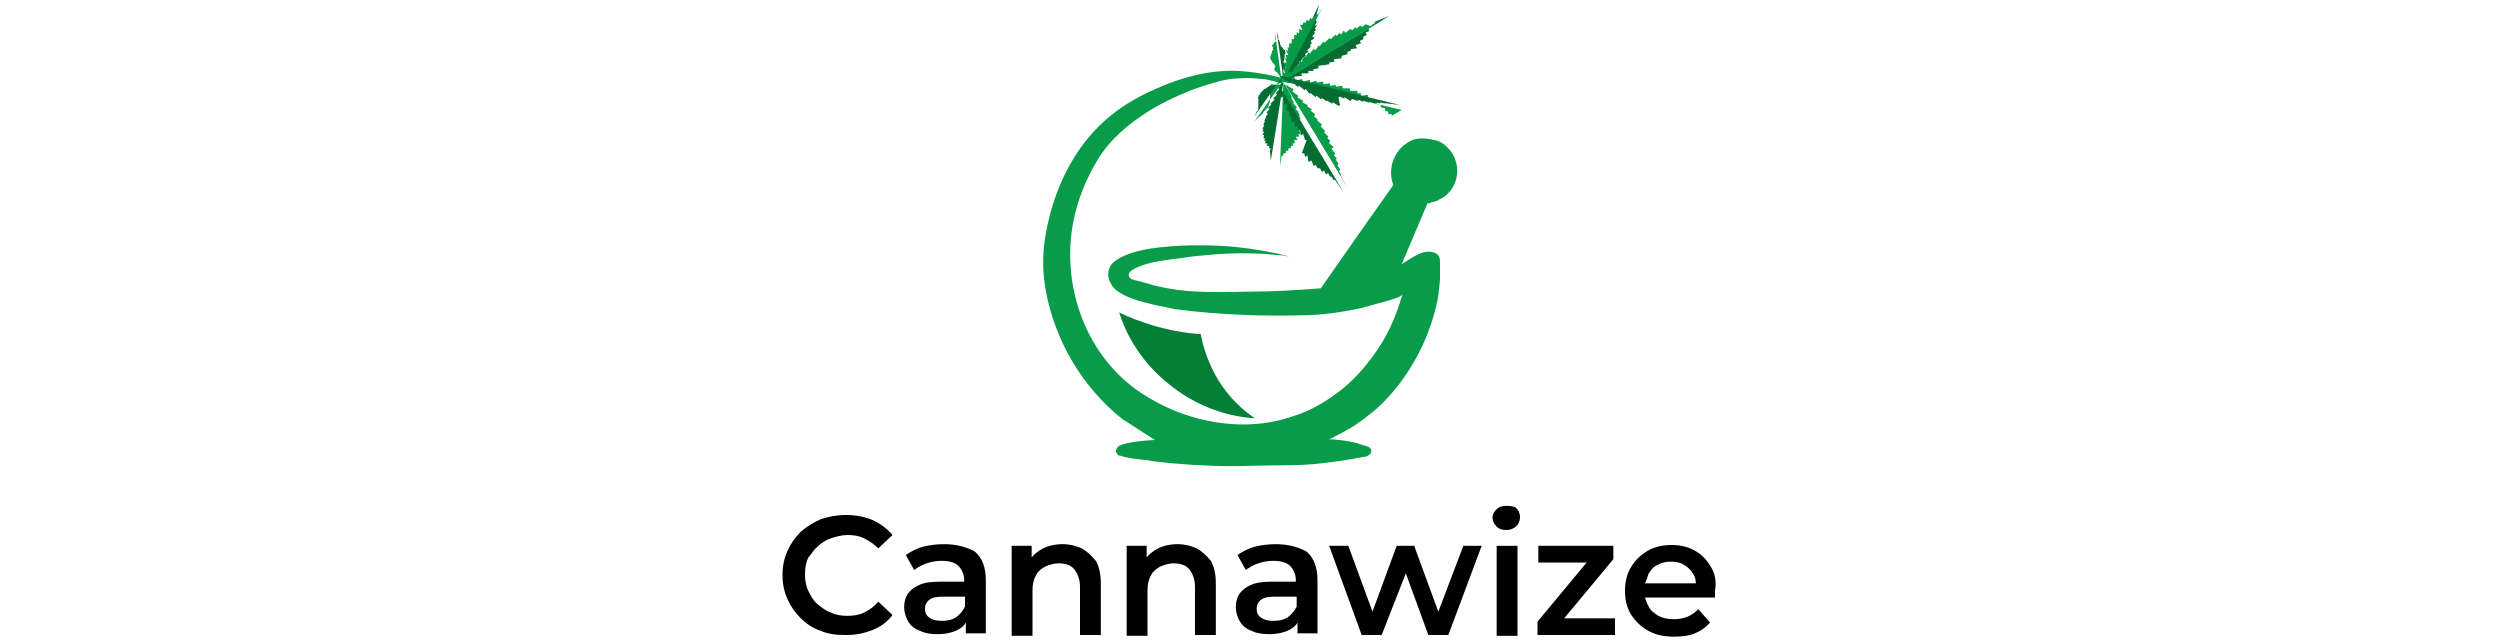 <?xml version="1.0" encoding="utf-8"?>
<!-- Generator: Adobe Illustrator 24.0.1, SVG Export Plug-In . SVG Version: 6.00 Build 0)  -->
<svg version="1.1" id="Layer_1" xmlns="http://www.w3.org/2000/svg" xmlns:xlink="http://www.w3.org/1999/xlink" x="0px" y="0px"
	 viewBox="0 0 300 77" style="enable-background:new 0 0 300 77;" xml:space="preserve">
<style type="text/css">
	.st0{fill:#079B4A;}
	.st1{fill:#037F38;}
	.st2{fill:#036D32;}
</style>
<g>
	<g>
		<g>
			<path d="M98.1,65.6c0.4-0.4,1-0.8,1.6-1c0.6-0.2,1.3-0.4,2-0.4c0.7,0,1.4,0.1,2,0.4c0.6,0.3,1.2,0.7,1.7,1.2l1.7-1.6
				c-0.7-0.8-1.5-1.4-2.4-1.8c-1-0.4-2-0.6-3.2-0.6c-1.1,0-2.1,0.2-3,0.5c-0.9,0.4-1.7,0.9-2.4,1.5c-0.7,0.7-1.2,1.4-1.6,2.3
				c-0.4,0.9-0.6,1.8-0.6,2.9c0,1.1,0.2,2,0.6,2.9c0.4,0.9,0.9,1.6,1.6,2.3c0.7,0.7,1.5,1.2,2.4,1.5c0.9,0.4,1.9,0.5,3,0.5
				c1.2,0,2.2-0.2,3.2-0.6c1-0.4,1.8-1,2.4-1.8l-1.7-1.6c-0.5,0.6-1.1,1-1.7,1.3c-0.6,0.3-1.3,0.4-2,0.4c-0.7,0-1.4-0.1-2-0.4
				c-0.6-0.2-1.1-0.6-1.6-1c-0.5-0.4-0.8-1-1.1-1.6c-0.3-0.6-0.4-1.3-0.4-2c0-0.7,0.1-1.4,0.4-2C97.3,66.6,97.6,66,98.1,65.6z"/>
		</g>
		<g>
			<path d="M113.3,65.3c-0.9,0-1.7,0.1-2.5,0.3c-0.8,0.2-1.5,0.6-2.1,1l1,1.8c0.4-0.3,0.9-0.6,1.5-0.8c0.6-0.2,1.2-0.3,1.8-0.3
				c0.9,0,1.6,0.2,2,0.6c0.4,0.4,0.7,1,0.7,1.7v0.2h-2.8c-1.1,0-2,0.1-2.6,0.4c-0.7,0.3-1.1,0.7-1.4,1.1c-0.3,0.5-0.4,1-0.4,1.6
				c0,0.6,0.2,1.2,0.5,1.7c0.3,0.5,0.8,0.9,1.4,1.1c0.6,0.3,1.3,0.4,2.1,0.4c1,0,1.8-0.2,2.4-0.5c0.4-0.2,0.8-0.5,1-0.9v1.3h2.4
				v-6.3c0-1.6-0.4-2.7-1.3-3.5C116.1,65.7,114.9,65.3,113.3,65.3z M114.7,74.1c-0.5,0.3-1,0.4-1.7,0.4c-0.6,0-1.1-0.1-1.5-0.4
				c-0.4-0.3-0.5-0.6-0.5-1.1c0-0.4,0.2-0.8,0.5-1c0.3-0.3,0.9-0.4,1.7-0.4h2.6v1.2C115.5,73.4,115.1,73.8,114.7,74.1z"/>
		</g>
		<g>
			<path d="M129.8,65.8c-0.7-0.3-1.4-0.5-2.3-0.5c-0.9,0-1.8,0.2-2.5,0.6c-0.5,0.3-0.9,0.6-1.2,1v-1.4h-2.4v10.8h2.5v-5.4
				c0-0.7,0.1-1.3,0.4-1.8c0.2-0.5,0.6-0.8,1.1-1.1c0.5-0.2,1-0.4,1.6-0.4c0.8,0,1.5,0.2,1.9,0.7s0.7,1.2,0.7,2.1v5.8h2.5v-6.2
				c0-1.1-0.2-2-0.6-2.7C131,66.7,130.5,66.2,129.8,65.8z"/>
		</g>
		<g>
			<path d="M143.6,65.8c-0.7-0.3-1.4-0.5-2.3-0.5c-0.9,0-1.8,0.2-2.5,0.6c-0.5,0.3-0.9,0.6-1.2,1v-1.4h-2.4v10.8h2.5v-5.4
				c0-0.7,0.1-1.3,0.4-1.8c0.2-0.5,0.6-0.8,1.1-1.1c0.5-0.2,1-0.4,1.6-0.4c0.8,0,1.5,0.2,1.9,0.7s0.7,1.2,0.7,2.1v5.8h2.5v-6.2
				c0-1.1-0.2-2-0.6-2.7C144.8,66.7,144.3,66.2,143.6,65.8z"/>
		</g>
		<g>
			<path d="M153.1,65.3c-0.9,0-1.7,0.1-2.5,0.3c-0.8,0.2-1.5,0.6-2.1,1l1,1.8c0.4-0.3,0.9-0.6,1.5-0.8c0.6-0.2,1.2-0.3,1.8-0.3
				c0.9,0,1.6,0.2,2,0.6c0.4,0.4,0.7,1,0.7,1.7v0.2h-2.8c-1.1,0-2,0.1-2.6,0.4c-0.7,0.3-1.1,0.7-1.4,1.1c-0.3,0.5-0.4,1-0.4,1.6
				c0,0.6,0.2,1.2,0.5,1.7c0.3,0.5,0.8,0.9,1.4,1.1c0.6,0.3,1.3,0.4,2.1,0.4c1,0,1.8-0.2,2.4-0.5c0.4-0.2,0.8-0.5,1-0.9v1.3h2.4
				v-6.3c0-1.6-0.4-2.7-1.3-3.5C155.9,65.7,154.7,65.3,153.1,65.3z M154.5,74.1c-0.5,0.3-1,0.4-1.7,0.4c-0.6,0-1.1-0.1-1.5-0.4
				c-0.4-0.3-0.5-0.6-0.5-1.1c0-0.4,0.2-0.8,0.5-1c0.3-0.3,0.9-0.4,1.7-0.4h2.6v1.2C155.3,73.4,154.9,73.8,154.5,74.1z"/>
		</g>
		<g>
			<polygon points="172.6,73.4 169.7,65.5 167.6,65.5 164.7,73.4 161.8,65.5 159.5,65.5 163.4,76.2 165.8,76.2 168.7,68.8 
				171.4,76.2 173.8,76.2 177.8,65.5 175.6,65.5 			"/>
		</g>
		<g>
			<rect x="179.6" y="65.5" width="2.5" height="10.8"/>
		</g>
		<g>
			<path d="M180.8,60.7c-0.5,0-0.9,0.1-1.2,0.4c-0.3,0.3-0.5,0.6-0.5,1c0,0.4,0.2,0.8,0.5,1.1c0.3,0.3,0.7,0.4,1.2,0.4
				c0.5,0,0.9-0.2,1.2-0.5c0.3-0.3,0.4-0.7,0.4-1.1c0-0.4-0.2-0.8-0.5-1.1C181.7,60.8,181.3,60.7,180.8,60.7z"/>
		</g>
		<g>
			<polygon points="193.6,67.1 193.6,65.5 184.6,65.5 184.6,67.5 190.4,67.5 184.5,74.6 184.5,76.2 193.8,76.2 193.8,74.2 
				187.7,74.2 			"/>
		</g>
		<g>
			<path d="M205.3,68c-0.5-0.8-1.1-1.5-1.9-1.9c-0.8-0.5-1.8-0.7-2.8-0.7c-1.1,0-2,0.2-2.9,0.7c-0.8,0.5-1.5,1.1-2,2
				c-0.5,0.8-0.7,1.8-0.7,2.8s0.2,2,0.7,2.8c0.5,0.8,1.2,1.5,2.1,2c0.9,0.5,1.9,0.7,3.1,0.7c0.9,0,1.8-0.1,2.5-0.4
				c0.7-0.3,1.3-0.7,1.8-1.3l-1.4-1.6c-0.4,0.4-0.8,0.7-1.3,0.9c-0.5,0.2-1,0.3-1.6,0.3c-0.7,0-1.3-0.1-1.9-0.4
				c-0.5-0.3-1-0.7-1.2-1.2c-0.2-0.3-0.3-0.7-0.4-1h8.4c0-0.1,0-0.2,0-0.4c0-0.1,0-0.3,0-0.4C206,69.8,205.8,68.8,205.3,68z
				 M197.8,68.9c0.3-0.5,0.6-0.9,1.1-1.1c0.5-0.3,1-0.4,1.6-0.4c0.6,0,1.2,0.1,1.6,0.4c0.5,0.3,0.8,0.6,1.1,1.1
				c0.2,0.3,0.3,0.7,0.3,1.1h-6.1C197.6,69.6,197.7,69.2,197.8,68.9z"/>
		</g>
	</g>
	<g>
		<path class="st0" d="M155.8,10.1c0-0.1-1.4-0.6-3-1c-0.9-0.2-2.5-0.5-4.4-0.6c-3.4-0.1-6.7,0.8-9.8,2.2c-1.8,0.8-3.6,1.8-5.1,3
			c-4.2,3.3-6.7,8.2-7.8,13.3c-0.6,2.7-0.7,5.2-0.2,7.9c1.1,6,4.4,11.6,9.2,15.4c1.3,0.8,2.6,1.7,3.9,2.5c-2.2,0.1-3.8,0.4-4.3,0.7
			c-0.3,0.2-0.5,0.6-0.3,0.9c0.1,0.2,0.3,0.3,0.5,0.3c0.9,0.3,2,0.4,3,0.5c1.1,0.2,2.2,0.3,3.2,0.4c3.4,0.3,6.5,0.4,9.2,0.3
			c3.4-0.1,5.1,0,7.7-0.2c2.1-0.2,4.1-0.5,6.2-0.9c0.1,0,0.2,0,0.3-0.1c0.3-0.1,0.6-0.5,0.4-0.8c-0.1-0.3-0.7-0.4-1-0.5
			c-0.8-0.3-2.1-0.6-4.1-0.7c0.3,0,0.9-0.4,1.1-0.5c0.5-0.2,0.9-0.5,1.3-0.7c1.1-0.6,2.1-1.4,3.1-2.2c3.6-3.1,6.3-7.8,7.4-12.4
			c0.3-1.1,0.4-2.2,0.5-3.4c0-0.5,0-1.1,0-1.6c0-0.5,0.1-1.2-0.5-1.5c-1.4-0.7-2.9,0.6-4.1,1.3c0,0,3.1-7.3,3.1-7.3
			c0,0,0.4,0,0.4-0.1c0.3-0.1,0.6-0.1,0.9-0.3c2.6-1.1,3-4.6,1-6.4c-0.4-0.4-0.9-0.7-1.5-0.8c-0.8-0.2-1.8-0.3-2.6,0
			c-2.1,0.9-3.1,3.3-2.3,5.4c-2.9,4.1-5.8,8.2-8.7,12.4c-2.7,0.2-5.6,0.4-8.7,0.4c-1.3,0-5.4,0.2-8.4-0.2c-1.6-0.2-3.1-0.6-3.1-0.6
			c-0.7-0.2-1.3-0.4-1.8-0.5c-0.3-0.1-0.8-0.1-1-0.5c-0.4-0.8,1.5-1.3,2-1.5c1.7-0.5,3.6-0.6,5.4-0.9c1.9-0.2,3.8-0.4,5.7-0.4
			c1.5,0,3,0,4.5,0.2c0.6,0,1.1,0.1,1.7,0.2c-2.3-0.6-5.1-1.1-8.2-1.3c-2.4-0.1-4.6-0.1-6.5,0.1c-1.4,0.1-2.6,0.3-3.4,0.5
			c-2.8,0.7-3.3,1.6-3.5,1.9c-0.1,0.3-0.2,0.5-0.2,0.7c-0.1,0.7,0.3,1.5,0.8,2c1.3,1.1,3.2,1.5,4.8,1.9c0.6,0.1,1.4,0.3,2.4,0.5
			c5.4,0.7,11,0.9,16.4,0.7c2-0.1,3.9-0.4,5.8-0.8c0.9-0.2,1.7-0.5,2.6-0.7c0.3-0.1,2.4-0.6,2.5-1c-0.5,1.7-1.3,4.2-3.1,6.8
			c-1.5,2.2-3.1,3.8-4.4,4.8c-1.2,0.9-3.1,2.3-5.8,3.1c-4.4,1.5-9.2,1.1-13.5-0.5c-1.8-0.7-3.3-1.5-4.5-2.3
			c-6.7-4.4-9.7-12.9-8.2-20.6c0.5-2.6,1.5-5.1,2.9-7.4c1.5-2.5,3.8-4.4,6.2-5.9c0,0,3.4-2.2,7.9-3.4c1-0.3,2-0.5,3-0.5
			c0.9-0.1,1.8,0,2.8,0.1c0.2,0,0.5,0,0.7,0.1c0.5,0.1,1.1,0.2,1.3,0.2C155.2,10,155.8,10.2,155.8,10.1z"/>
		<path class="st1" d="M134.3,37.5c1.2,0.6,2.6,1.1,4.2,1.6c2.1,0.6,4,0.9,5.6,1c0.2,1.2,0.7,3,1.8,5c1.5,2.7,3.5,4.3,4.7,5.1
			c-1.6-0.1-6-0.6-10.2-4C136.3,43,134.8,39.1,134.3,37.5z"/>
		<g>
			<path class="st0" d="M149.3,8.7L149.3,8.7c0.3,0,0,0.2,0.1,0.3l4.5,0.6l0,0.4l-4.4-1.1C149.4,8.8,149.3,8.8,149.3,8.7z"/>
			<g>
				<g>
					<path class="st2" d="M154,9.4L154,9.4l-0.8-5.6l0.2,0.6c0,0,0,0,0,0c0,0,0,0,0,0l0,0.2c0,0,0,0,0,0l0,0c0,0,0,0,0,0l0,0.2
						c0,0,0,0,0,0l0.1,0c0,0,0,0,0,0l0,0.2c0,0,0,0,0,0l0.1,0c0,0,0,0,0,0l0,0.2c0,0,0,0,0,0l0,0c0,0,0,0,0,0l0,0.2c0,0,0,0,0,0
						l0.1,0c0,0,0,0,0,0l0,0.2c0,0,0,0,0,0l0.1,0c0,0,0,0,0,0L154.1,6c0,0,0,0,0,0l0.1,0c0,0,0,0,0,0l0,0.2c0,0,0,0,0,0l0.1,0
						c0,0,0,0,0,0l-0.1,0.3c0,0,0,0,0,0l0,0c0,0,0,0,0,0l-0.1,0.3c0,0,0,0,0,0l0.1,0c0,0,0,0,0,0l-0.1,0.3c0,0,0,0,0,0l0,0
						c0,0,0,0,0,0l0,0l0,0.1l0,0.1c0,0,0,0,0,0l0,0l0,0c0,0,0,0,0,0l-0.1,0.1l0,0.1l0,0c0,0,0,0,0,0l0.1,0c0,0,0,0,0,0L154.3,8
						c0,0,0,0,0,0l0,0c0,0,0,0,0,0l-0.1,0.1l0,0l0,0l-0.1,0.1c0,0,0,0,0,0l0,0c0,0,0,0,0,0l-0.1,0.2l0,0.1c0,0,0,0,0,0l0,0l0,0
						c0,0,0,0,0,0L154.1,9c0,0,0,0,0,0l0.1,0c0,0,0,0,0,0l0,0c0,0,0,0.1,0,0.1C154.1,9.2,154,9.4,154,9.4z"/>
					<path class="st0" d="M153.8,9.5l-0.3-0.4c0,0,0,0,0,0l0.1,0c0,0,0,0,0,0l-0.3-0.3c0,0,0,0,0,0l0.1,0c0,0,0,0,0,0l-0.3-0.2
						c0,0,0,0,0,0l0,0c0,0,0,0,0,0l-0.2-0.2c0,0,0,0,0,0l0,0c0,0,0,0,0,0L153,8c0,0,0,0,0,0l0.1,0c0,0,0,0,0,0l-0.2-0.2c0,0,0,0,0,0
						l0.1,0c0,0,0,0,0,0l-0.2-0.2c0,0,0,0,0,0l0,0c0,0,0,0,0,0l-0.2-0.2c0,0,0,0,0,0l0.1,0c0,0,0,0,0,0l-0.2-0.2c0,0,0,0,0,0l0,0
						c0,0,0,0,0,0l-0.1-0.3c0,0,0,0,0,0l0.1,0c0,0,0,0,0,0l-0.1-0.2c0,0,0,0,0,0l0.1,0c0,0,0,0,0,0L152.7,6c0,0,0,0,0,0l0.1,0
						c0,0,0,0,0,0l-0.1-0.2c0,0,0,0,0,0l0.1,0c0,0,0,0,0,0l-0.1-0.2c0,0,0,0,0,0l0,0c0,0,0,0,0,0l-0.1-0.2c0,0,0,0,0,0l0.1,0
						c0,0,0,0,0,0L153,5c0,0,0,0,0,0l0.1,0c0,0,0,0,0,0l0-0.2c0,0,0,0,0,0l0,0c0,0,0,0,0,0l-0.1-0.1c0,0,0,0,0,0c0,0,0,0,0,0l0-0.7
						l0.8,5.7L153.8,9.5z"/>
				</g>
				<g>
					<path class="st0" d="M153.8,10L153.8,10l-3.3,4.6l0.5-0.5c0,0,0,0,0,0c0,0,0,0,0,0l0.1-0.1c0,0,0,0,0,0l0,0c0,0,0,0,0,0
						l0.1-0.1c0,0,0,0,0,0l0.1,0c0,0,0,0,0,0l0.1-0.2c0,0,0,0,0,0l0.1,0c0,0,0,0,0,0l0.1-0.2c0,0,0,0,0,0l0,0c0,0,0,0,0,0l0.1-0.2
						c0,0,0,0,0,0l0.1,0c0,0,0,0,0,0l0.1-0.2c0,0,0,0,0,0l0.1,0.1c0,0,0,0,0,0l0-0.3c0,0,0,0,0,0l0.1,0.1c0,0,0,0,0,0l0.1-0.2
						c0,0,0,0,0,0l0,0c0,0,0,0,0,0l0.1-0.3c0,0,0,0,0,0l0,0c0,0,0,0,0,0l0.1-0.3c0,0,0,0,0,0l0,0c0,0,0,0,0,0l0-0.3c0,0,0,0,0,0l0,0
						c0,0,0,0,0,0l0,0l0-0.1l0-0.1c0,0,0,0,0,0l0,0l0,0c0,0,0,0,0,0l0-0.1l0-0.1l0,0c0,0,0,0,0,0l0,0c0,0,0,0,0,0l0-0.2c0,0,0,0,0,0
						l0,0c0,0,0,0,0,0l0-0.2l0,0l0,0l0-0.1c0,0,0,0,0,0l0,0c0,0,0,0,0,0l0-0.3l0-0.1c0,0,0,0,0,0l0,0l0,0c0,0,0,0,0,0l0-0.4
						c0,0,0,0,0,0l0.1,0c0,0,0,0,0,0l0,0c0,0,0-0.1,0-0.1C153.9,10.3,153.8,10,153.8,10z"/>
					<path class="st2" d="M153.7,9.9l-0.4,0.2c0,0,0,0,0,0l0.1,0c0,0,0,0,0,0l-0.4,0.1c0,0,0,0,0,0l0,0c0,0,0,0,0,0l-0.3,0.1
						c0,0,0,0,0,0l0,0c0,0,0,0,0,0l-0.3,0c0,0,0,0,0,0l0,0c0,0,0,0,0,0l-0.2,0.1c0,0,0,0,0,0l0,0c0,0,0,0,0,0l-0.2,0.1c0,0,0,0,0,0
						l0.1,0c0,0,0,0,0,0l-0.2,0.1c0,0,0,0,0,0l0,0c0,0,0,0,0,0l-0.2,0.1c0,0,0,0,0,0l0,0c0,0,0,0,0,0l-0.2,0.2c0,0,0,0,0,0l0,0
						c0,0,0,0,0,0l-0.2,0.2c0,0,0,0,0,0l0,0c0,0,0,0,0,0l-0.1,0.1c0,0,0,0,0,0l0.1,0.1c0,0,0,0,0,0l-0.3,0.1c0,0,0,0,0,0l0.1,0.1
						c0,0,0,0,0,0l-0.2,0.2c0,0,0,0,0,0l0.1,0c0,0,0,0,0,0L151,13c0,0,0,0,0,0l0,0c0,0,0,0,0,0l-0.1,0.1c0,0,0,0,0,0l0.1,0
						c0,0,0,0,0,0l-0.1,0.1c0,0,0,0,0,0l0.1,0c0,0,0,0,0,0l-0.1,0.1c0,0,0,0,0,0l0,0c0,0,0,0,0,0l-0.1,0.1c0,0,0,0,0,0c0,0,0,0,0,0
						l-0.3,0.6l3.3-4.7L153.7,9.9z"/>
				</g>
				<g>
					<path class="st2" d="M154.1,9.5L154.1,9.5l4.2-9L158,1.7c0,0,0,0,0,0.1c0,0,0,0,0,0.1L157.9,2c0,0,0,0,0,0.1l0.1,0
						c0,0,0,0,0,0.1l-0.1,0.2c0,0,0,0,0,0.1l0.1,0.1c0,0,0,0,0,0.1l-0.2,0.3c0,0,0,0,0,0.1L158,3c0,0,0,0,0,0.1l-0.2,0.3
						c0,0,0,0,0,0.1l0.1,0c0,0,0,0,0,0.1l-0.2,0.2c0,0,0,0,0,0.1l0.1,0c0,0,0,0,0,0.1l-0.3,0.3c0,0,0,0,0,0.1l0.2,0.1c0,0,0,0,0,0.1
						l-0.4,0.3c0,0,0,0,0,0.1l0.1,0.1c0,0,0,0,0,0.1l-0.2,0.2c0,0,0,0,0,0.1l0.1,0c0,0,0,0,0,0.1l-0.4,0.4c0,0,0,0,0,0.1l0.1,0
						c0,0,0,0,0,0.1l-0.4,0.3c0,0,0,0,0,0.1l0.1,0c0,0,0,0,0,0.1l-0.4,0.3c0,0,0,0,0,0.1l0,0c0,0,0,0.1,0,0.1l-0.1,0l-0.1,0.1
						l-0.2,0.1c0,0,0,0,0,0.1l0.1,0l0.1,0c0,0,0,0,0,0.1l-0.2,0.1l-0.2,0.1l0,0c0,0,0,0,0,0.1l0.1,0c0,0,0,0.1,0,0.1l-0.4,0.2
						c0,0,0,0,0,0.1l0,0c0,0,0,0.1,0,0.1L155.9,8l0,0l0,0l-0.2,0.1c0,0,0,0.1,0,0.1l0.1,0c0,0,0,0.1,0,0.1l-0.4,0.2l-0.1,0.1
						c0,0,0,0,0,0.1l0,0l0.1,0c0,0,0,0.1,0,0.1L154.8,9c0,0,0,0,0,0.1l0.1,0.1c0,0,0,0,0,0.1l0,0c0,0-0.1,0.1-0.1,0.1
						C154.6,9.3,154.1,9.5,154.1,9.5z"/>
					<path class="st0" d="M154.1,9.5l-0.2,0l0-0.8c0,0,0,0,0.1,0l0.1,0.1c0,0,0.1,0,0.1,0L154,8.1c0,0,0,0,0.1,0l0.1,0
						c0,0,0.1,0,0.1,0l-0.2-0.6c0,0,0,0,0.1,0l0.1,0c0,0,0.1,0,0.1,0l-0.2-0.5c0,0,0,0,0.1,0l0,0c0,0,0.1,0,0.1,0l-0.1-0.4
						c0,0,0,0,0.1,0l0.1,0c0,0,0.1,0,0.1,0L154.3,6c0,0,0,0,0.1,0l0.1,0.1c0,0,0.1,0,0.1,0l-0.1-0.4c0,0,0,0,0.1,0l0,0
						c0,0,0.1,0,0.1,0l0-0.5c0,0,0,0,0.1,0l0.1,0c0,0,0.1,0,0.1,0l0-0.5c0,0,0,0,0.1,0l0.1,0c0,0,0.1,0,0.1,0l0-0.5c0,0,0,0,0.1,0
						l0.1,0c0,0,0.1,0,0.1,0l0-0.3c0,0,0,0,0.1,0l0.1,0.1c0,0,0.1,0,0.1,0l0-0.5c0,0,0,0,0.1,0l0.2,0.1c0,0,0.1,0,0.1,0L156,3
						c0,0,0,0,0.1,0l0.1,0c0,0,0.1,0,0.1,0l0.1-0.3c0,0,0,0,0.1,0l0.1,0c0,0,0.1,0,0.1,0l0.1-0.3c0,0,0,0,0.1,0l0.1,0.1
						c0,0,0.1,0,0.1,0l0.1-0.3c0,0,0,0,0.1,0l0.1,0.1c0,0,0.1,0,0.1,0l0.1-0.3c0,0,0,0,0.1,0l0.1,0c0,0,0.1,0,0.1,0l0.1-0.3
						c0,0,0,0,0.1,0c0,0,0,0,0.1,0l0.6-1L154.1,9.5L154.1,9.5L154.1,9.5L154.1,9.5L154.1,9.5z"/>
				</g>
				<g>
					<path class="st0" d="M154,10L154,10l-0.4,9.9l0.2-1.2c0,0,0,0,0.1,0c0,0,0.1,0,0.1,0l0-0.3c0,0,0,0,0.1,0l0.1,0
						c0,0,0.1,0,0.1,0l0-0.3c0,0,0,0,0.1,0l0.1,0c0,0,0.1,0,0.1,0l0-0.3c0,0,0,0,0.1,0l0.1,0c0,0,0.1,0,0.1,0l0-0.3c0,0,0,0,0.1,0
						l0.1,0c0,0,0.1,0,0.1,0l-0.1-0.3c0,0,0,0,0.1,0l0.1,0c0,0,0.1,0,0.1,0l-0.1-0.4c0,0,0,0,0.1,0l0.2,0c0,0,0.1,0,0.1,0l-0.2-0.4
						c0,0,0,0,0.1,0l0.2,0c0,0,0.1,0,0.1,0l-0.1-0.3c0,0,0,0,0.1,0l0.1,0c0,0,0.1,0,0.1,0l-0.2-0.5c0,0,0,0,0.1,0l0.1,0
						c0,0,0.1,0,0.1,0l-0.2-0.5c0,0,0,0,0.1,0l0.1,0c0,0,0.1,0,0.1,0l-0.2-0.4c0,0,0,0,0,0l0,0c0,0,0.1,0,0,0l0-0.1l-0.1-0.1
						l-0.1-0.2c0,0,0,0,0,0l0.1,0l0.1,0c0,0,0.1,0,0,0l-0.1-0.2l-0.1-0.2l0,0c0,0,0,0,0,0l0.1,0c0,0,0.1,0,0,0l-0.2-0.4
						c0,0,0-0.1,0,0l0,0c0,0,0.1,0,0-0.1l-0.2-0.2l0,0l0,0l-0.1-0.1c0,0,0-0.1,0-0.1l0.1,0c0,0,0.1,0,0-0.1l-0.3-0.4l-0.1-0.1
						c0,0,0-0.1,0-0.1l0,0l0.1,0c0,0,0.1,0,0,0l-0.4-0.6c0,0,0-0.1,0,0l0.1,0c0,0,0.1,0,0.1,0l0,0c0-0.1,0-0.1-0.1-0.1
						C154.4,10.3,154,10,154,10z"/>
					<path class="st2" d="M154,9.9l-0.2,0l-0.4,0.7c0,0,0,0,0,0l0.1,0c0,0,0.1,0,0,0.1l-0.4,0.5c0,0,0,0.1,0,0.1l0.1,0
						c0,0,0.1,0,0,0.1l-0.4,0.4c0,0,0,0.1,0,0.1l0.1,0c0,0,0.1,0,0,0.1l-0.4,0.4c0,0,0,0.1,0,0.1l0,0c0,0,0.1,0,0,0.1l-0.3,0.3
						c0,0,0,0.1,0,0.1l0.1,0c0,0,0.1,0,0,0.1l-0.3,0.4c0,0,0,0,0,0.1l0.1,0c0,0,0.1,0,0,0.1l-0.2,0.3c0,0,0,0.1,0,0.1l0,0
						c0,0,0.1,0,0,0l-0.2,0.4c0,0,0,0,0,0l0.1,0c0,0,0.1,0,0,0l-0.2,0.5c0,0,0,0,0,0l0.1,0c0,0,0.1,0,0,0l-0.2,0.5c0,0,0,0,0,0
						l0.1,0c0,0,0.1,0,0,0l-0.1,0.3c0,0,0,0,0,0l0.2,0c0,0,0.1,0,0,0l-0.2,0.4c0,0,0,0,0,0l0.2,0c0,0,0.1,0,0,0l-0.1,0.4
						c0,0,0,0,0,0l0.1,0c0,0,0.1,0,0.1,0l-0.1,0.3c0,0,0,0,0.1,0l0.1,0c0,0,0.1,0,0,0l-0.1,0.3c0,0,0,0,0.1,0l0.1,0c0,0,0.1,0,0.1,0
						l-0.1,0.3c0,0,0,0,0.1,0l0.1,0c0,0,0.1,0,0.1,0l0,0.3c0,0,0,0,0.1,0l0.1,0c0,0,0.1,0,0,0l-0.1,0.3c0,0,0,0,0,0c0,0,0,0,0,0
						l0.1,1.2L154,9.9L154,9.9L154,9.9L154,9.9L154,9.9z"/>
				</g>
				<g>
					<path class="st0" d="M161.7,22.5l-7.5-12.4l0,0l0.8,0.5c0,0,0.1,0,0.1,0l0.1,0.1c0,0,0,0.1,0,0.1l-0.1,0.1c0,0,0,0.1,0,0.1
						l0.7,0.5c0,0,0,0.1,0,0.1l-0.1,0c0,0,0,0.1,0,0.1l0.7,0.4c0,0,0,0.1,0,0.1l-0.1,0c0,0,0,0.1,0,0.1l0.6,0.3c0,0,0,0.1,0,0.1l0,0
						c0,0,0,0.1,0,0.1l0.5,0.3c0,0,0,0.1,0,0.1l-0.1,0c0,0,0,0.1,0,0.1l0.5,0.4c0,0,0,0.1,0,0.1l-0.1,0.1c0,0,0,0.1,0,0.1l0.4,0.3
						c0,0,0,0.1,0,0.1l0,0c0,0,0,0.1,0,0.1l0.5,0.4c0,0,0,0.1,0,0.1l-0.1,0.1c0,0,0,0.1,0,0.1l0.5,0.5c0,0,0,0.1,0,0.1l-0.1,0
						c0,0,0,0.1,0,0.1l0.5,0.5c0,0,0,0.1,0,0.1l-0.1,0c0,0,0,0.1,0,0.1l0.3,0.3c0,0,0,0.1,0,0.1l-0.1,0.1c0,0,0,0.1,0,0.1l0.5,0.4
						c0,0,0,0.1,0,0.1l-0.2,0.1c0,0,0,0.1,0,0.1l0.4,0.5c0,0,0,0.1,0,0.1l-0.1,0.1c0,0,0,0.1,0,0.1l0.3,0.3c0,0,0,0.1,0,0.1l-0.1,0
						c0,0,0,0.1,0,0.1l0.3,0.4c0,0,0,0.1,0,0.1l-0.1,0.1c0,0,0,0.1,0,0.1l0.3,0.4c0,0,0,0.1,0,0.1l-0.1,0.1c0,0,0,0.1,0,0.1l0.2,0.3
						c0,0,0,0.1,0,0.1l0,0c0,0,0,0.1,0,0.1l0.2,0.3c0,0,0,0.1,0,0.1c0,0,0,0,0,0.1L161.7,22.5z"/>
					<path class="st2" d="M156.8,16.8C156.8,16.8,156.8,16.8,156.8,16.8l-0.1,0c0,0-0.1,0-0.1,0l-0.2-0.7c0,0,0,0-0.1,0l-0.1,0.1
						c0,0-0.1,0-0.1,0l-0.1-0.6c0,0,0-0.1-0.1,0l0,0c0,0-0.1,0-0.1,0l-0.1-0.5c0,0,0-0.1-0.1,0l-0.1,0.1c0,0-0.1,0-0.1,0l-0.1-0.6
						c0,0,0-0.1-0.1,0l-0.1,0c0,0-0.1,0-0.1,0l-0.1-0.6c0,0,0-0.1-0.1,0l0,0c0,0-0.1,0-0.1,0l0-0.7c0,0,0-0.1-0.1,0l-0.1,0
						c0,0-0.1,0-0.1,0l0-0.8c0,0,0-0.1-0.1,0l-0.1,0c0,0-0.1,0-0.1,0l-0.1-0.9c0,0,0-0.1-0.1,0l-0.1,0.1c0,0-0.1,0-0.1,0l-0.3-1.3
						l0.3,0.2l7.5,12.4l-1-1.4c0,0,0,0-0.1,0c0,0-0.1,0-0.1,0l-0.2-0.4c0,0,0,0-0.1,0l0,0c0,0-0.1,0-0.1,0l-0.2-0.4c0,0,0,0-0.1,0
						l-0.1,0.1c0,0-0.1,0-0.1,0l-0.2-0.4c0,0,0,0-0.1,0l-0.1,0.1c0,0-0.1,0-0.1,0l-0.2-0.4c0,0,0,0-0.1,0l-0.1,0c0,0-0.1,0-0.1,0
						l-0.2-0.4c0,0,0,0-0.1,0l-0.1,0.1c0,0-0.1,0-0.1,0l-0.2-0.6c0,0,0,0-0.1,0l-0.2,0.1c0,0-0.1,0-0.1,0l-0.1-0.7c0,0,0-0.1-0.1,0
						l-0.1,0.1c0,0-0.1,0-0.1,0l-0.1-0.4c0,0,0,0-0.1,0l-0.1,0c0,0-0.1,0-0.1,0L156.8,16.8z"/>
				</g>
				<g>
					<path class="st2" d="M166.7,1.9l-12.4,7.6l0,0l0.9-0.1c0,0,0.1,0,0.1,0.1l0.1,0c0,0,0,0,0-0.1l-0.1-0.1c0,0,0-0.1,0-0.1
						l0.9-0.1c0,0,0.1,0,0-0.1l0-0.1c0,0,0-0.1,0-0.1l0.8,0c0,0,0.1,0,0-0.1l0-0.1c0,0,0-0.1,0-0.1l0.6,0c0,0,0.1,0,0-0.1l0,0
						c0,0,0-0.1,0-0.1l0.6-0.1c0,0,0.1,0,0-0.1l0-0.1c0,0,0-0.1,0-0.1l0.6-0.1c0,0,0.1,0,0-0.1L159,7.9c0,0,0-0.1,0-0.1l0.5-0.1
						c0,0,0.1,0,0-0.1l0,0c0,0,0-0.1,0-0.1l0.6-0.1c0,0,0.1,0,0-0.1l0-0.1c0,0,0-0.1,0-0.1L161,7c0,0,0,0,0-0.1l0-0.1
						c0,0,0-0.1,0-0.1l0.7-0.2c0,0,0,0,0-0.1l0-0.1c0,0,0-0.1,0-0.1l0.4-0.1c0,0,0,0,0-0.1L162.1,6c0,0,0-0.1,0-0.1l0.7-0.1
						c0,0,0.1,0,0-0.1l-0.1-0.2c0,0,0-0.1,0-0.1l0.6-0.2c0,0,0,0,0-0.1L163.2,5c0,0,0-0.1,0-0.1l0.4-0.2c0,0,0,0,0-0.1l0-0.1
						c0,0,0-0.1,0-0.1l0.4-0.2c0,0,0,0,0-0.1l-0.1-0.1c0,0,0-0.1,0-0.1l0.4-0.2c0,0,0,0,0-0.1l-0.1-0.1c0,0,0-0.1,0-0.1l0.4-0.2
						c0,0,0,0,0-0.1l0,0c0,0,0-0.1,0-0.1l0.4-0.2c0,0,0,0,0-0.1c0,0,0-0.1,0-0.1L166.7,1.9z"/>
					<path class="st0" d="M159.7,4.7C159.7,4.7,159.7,4.7,159.7,4.7l-0.1-0.1c0,0-0.1,0-0.1,0l-0.5,0.5c0,0-0.1,0-0.1,0l0-0.1
						c0,0-0.1,0-0.1,0l-0.4,0.5c0,0-0.1,0-0.1,0l0,0c0,0-0.1,0-0.1,0L157.9,6c0,0-0.1,0-0.1,0l-0.1-0.1c0,0-0.1,0-0.1,0l-0.4,0.5
						c0,0-0.1,0-0.1,0l0-0.1c0,0-0.1,0-0.1,0l-0.3,0.5c0,0-0.1,0-0.1,0l0,0c0,0-0.1,0-0.1,0l-0.3,0.6c0,0-0.1,0-0.1,0l0-0.1
						c0,0-0.1,0-0.1,0L155.7,8c0,0-0.1,0-0.1,0l0-0.1c0,0-0.1,0-0.1,0l-0.5,0.8c0,0-0.1,0-0.1,0l-0.1-0.1c0,0-0.1,0-0.1,0l-0.8,1
						l0.3,0l12.4-7.6l-1.5,0.8c0,0-0.1,0-0.1,0c0,0-0.1,0-0.1,0l-0.3,0.3c0,0-0.1,0-0.1,0l0,0c0,0,0,0-0.1,0L164.1,3
						c0,0-0.1,0-0.1,0L164,2.9c0,0-0.1,0-0.1,0l-0.4,0.3c0,0-0.1,0-0.1,0l-0.1-0.1c0,0-0.1,0-0.1,0l-0.4,0.3c0,0-0.1,0-0.1,0l0-0.1
						c0,0-0.1,0-0.1,0l-0.3,0.3c0,0-0.1,0-0.1,0l-0.1-0.1c0,0-0.1,0-0.1,0l-0.5,0.4c0,0-0.1,0-0.1,0l-0.1-0.2c0,0-0.1,0-0.1,0
						L161,4.1c0,0-0.1,0-0.1,0L160.8,4c0,0-0.1,0-0.1,0l-0.3,0.3c0,0-0.1,0-0.1,0l0-0.1c0,0-0.1,0-0.1,0L159.7,4.7z"/>
				</g>
				<g>
					<path class="st0" d="M168.2,13.2l-14.3-3.5l0-0.2l1.2-0.1c0,0,0.1,0,0.1,0.1l0,0.1c0,0,0,0.1,0.1,0.1l0.9-0.2
						c0,0,0.1,0,0.1,0.1l0,0.1c0,0,0,0.1,0.1,0.1l0.7-0.2c0,0,0.1,0,0.1,0.1l0,0.1c0,0,0,0.1,0.1,0.1l0.6-0.2c0,0,0.1,0,0.1,0.1l0,0
						c0,0,0,0.1,0.1,0.1l0.6-0.1c0,0,0.1,0,0.1,0.1l0,0.1c0,0,0,0.1,0.1,0.1l0.6-0.1c0,0,0.1,0,0.1,0.1l0,0.1c0,0,0,0.1,0.1,0.1
						l0.5-0.1c0,0,0.1,0,0.1,0.1l0,0c0,0,0,0.1,0.1,0.1l0.6-0.1c0,0,0.1,0,0.1,0.1l0,0.1c0,0,0,0.1,0.1,0.1l0.7,0c0,0,0.1,0,0.1,0.1
						l0,0.1c0,0,0,0.1,0.1,0.1l0.7,0c0,0,0.1,0,0.1,0.1l0,0.1c0,0,0,0.1,0,0.1l0.4,0c0,0,0.1,0,0,0.1l0,0.1c0,0,0,0.1,0.1,0.1
						l0.7-0.1c0,0,0.1,0,0.1,0.1l-0.1,0.2c0,0,0,0.1,0,0.1l0.6,0.1c0,0,0.1,0,0,0.1l0,0.1c0,0,0,0.1,0,0.1l0.5,0c0,0,0.1,0,0,0.1
						l0,0.1c0,0,0,0.1,0,0.1l0.5,0.1c0,0,0,0,0,0.1l0,0.1c0,0,0,0.1,0,0.1l0.5,0.1c0,0,0.1,0,0,0.1l0,0.1c0,0,0,0.1,0,0.1l0.4,0.1
						c0,0,0,0,0,0.1l0,0.1c0,0,0,0.1,0,0.1l0.4,0c0,0,0.1,0,0,0.1c0,0,0,0.1,0,0.1L168.2,13.2z"/>
					<path class="st2" d="M160.8,12.6C160.7,12.6,160.7,12.6,160.8,12.6l-0.1,0.1c0,0,0,0-0.1,0l-0.6-0.4c0,0-0.1,0-0.1,0l0,0.1
						c0,0,0,0.1-0.1,0l-0.5-0.3c0,0-0.1,0-0.1,0l0,0c0,0-0.1,0.1-0.1,0l-0.4-0.3c0,0-0.1,0-0.1,0l0,0.1c0,0-0.1,0.1-0.1,0l-0.5-0.4
						c0,0-0.1,0-0.1,0l0,0.1c0,0-0.1,0.1-0.1,0l-0.5-0.4c0,0-0.1,0-0.1,0l0,0c0,0-0.1,0.1-0.1,0l-0.4-0.5c0,0-0.1,0-0.1,0l0,0.1
						c0,0-0.1,0.1-0.1,0l-0.6-0.5c0,0-0.1,0-0.1,0l0,0.1c0,0-0.1,0.1-0.1,0l-0.7-0.6c0,0-0.1,0-0.1,0l0,0.1c0,0,0,0.1-0.1,0
						l-1.1-0.6l0-0.2l14.3,3.5l-1.7-0.2c0,0-0.1,0-0.1,0c0,0,0,0-0.1,0l-0.4-0.1c0,0-0.1,0-0.1,0l0,0.1c0,0,0,0-0.1,0l-0.4-0.1
						c0,0-0.1,0-0.1,0l0,0.1c0,0,0,0-0.1,0l-0.5-0.2c0,0-0.1,0-0.1,0l0,0.1c0,0,0,0-0.1,0l-0.5-0.2c0,0-0.1,0-0.1,0l0,0.1
						c0,0,0,0-0.1,0l-0.4-0.2c0,0-0.1,0-0.1,0l0,0.1c0,0,0,0-0.1,0l-0.6-0.2c0,0-0.1,0-0.1,0l-0.1,0.2c0,0,0,0.1-0.1,0l-0.6-0.4
						c0,0-0.1,0-0.1,0l0,0.1c0,0,0,0-0.1,0l-0.4-0.2c0,0-0.1,0-0.1,0l0,0.1c0,0,0,0-0.1,0L160.8,12.6z"/>
				</g>
			</g>
		</g>
	</g>
</g>
</svg>
